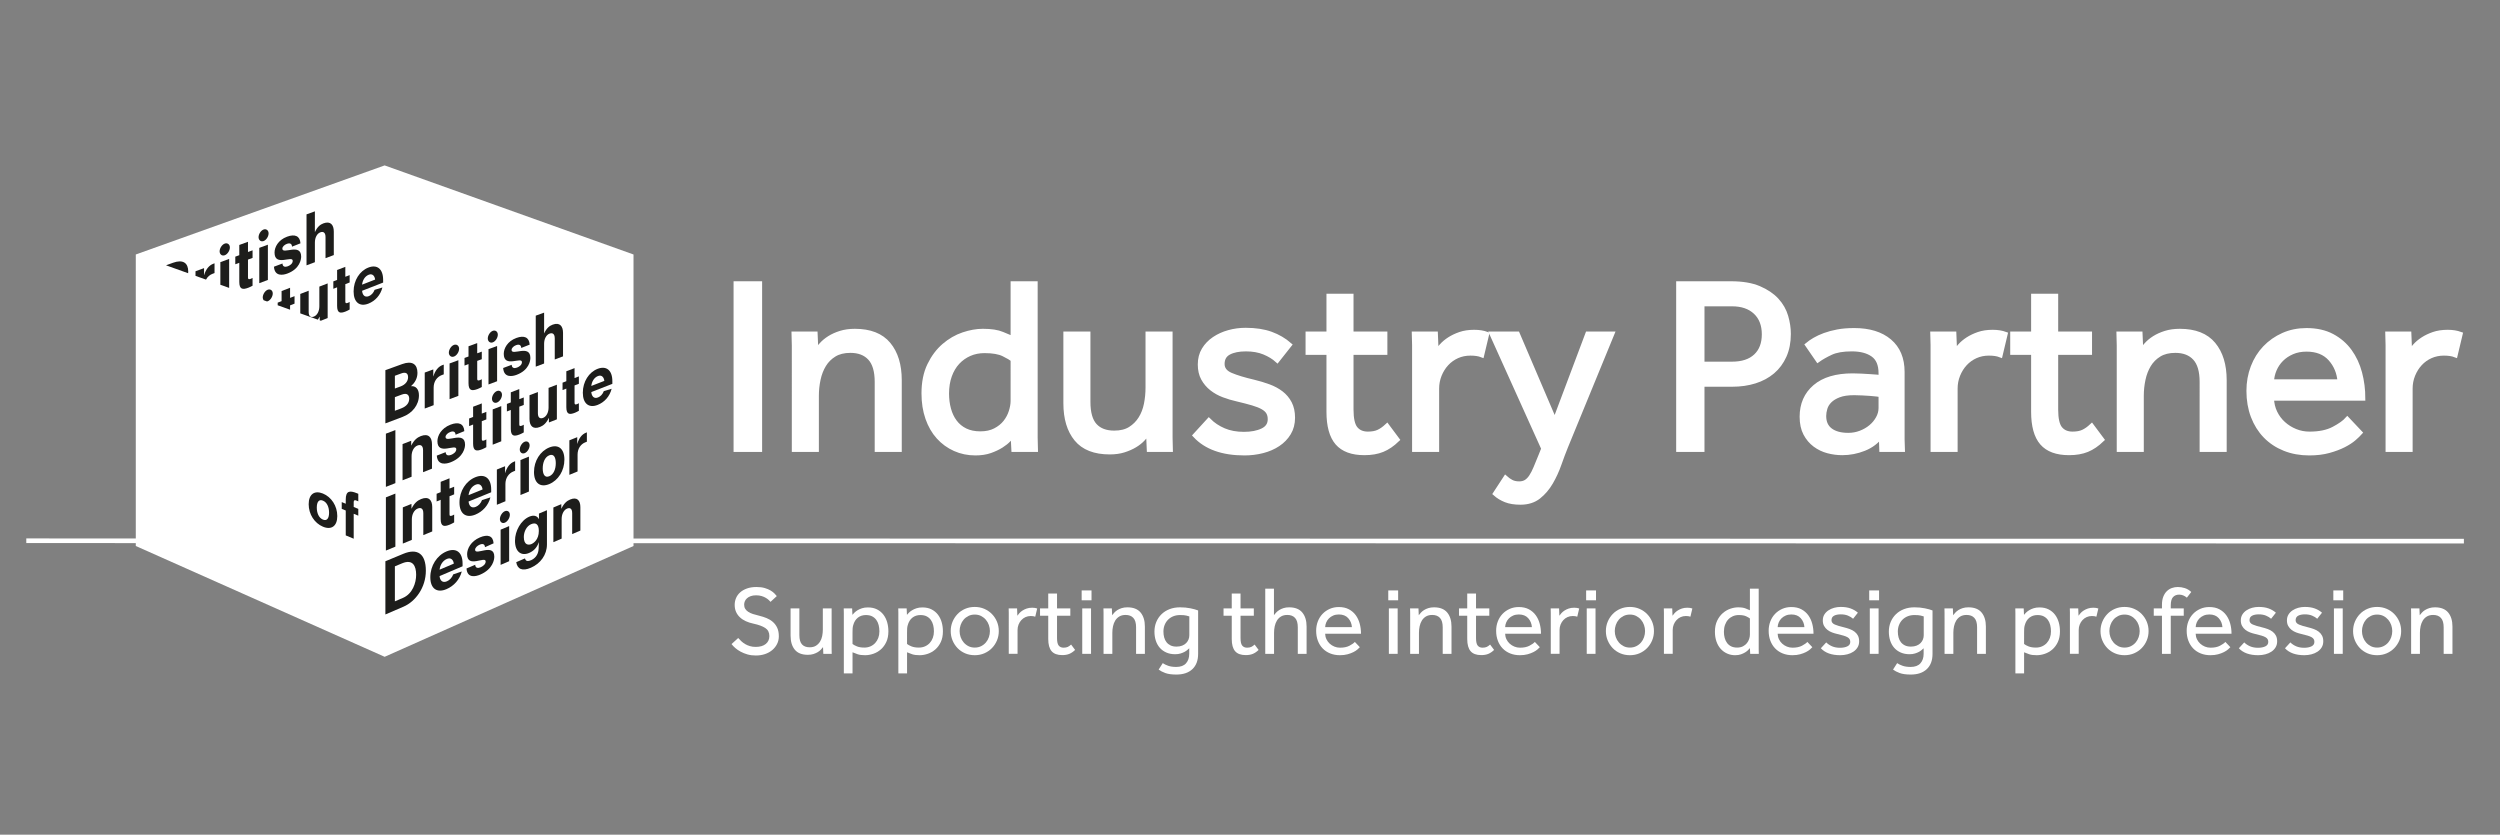 <?xml version="1.0" encoding="UTF-8"?> <svg xmlns="http://www.w3.org/2000/svg" xmlns:xlink="http://www.w3.org/1999/xlink" version="1.1" id="Layer_1" x="0px" y="0px" viewBox="0 0 629 210" style="enable-background:new 0 0 629 210;" xml:space="preserve"><rect x="0" y="0" width="629" height="210" fill="#808080" stroke="none"/> <style type="text/css"> .st0{fill:#FFFFFF;} .st1{fill:#FFFFFF;stroke:#FFFFFF;stroke-width:1.171;stroke-miterlimit:10;} .st2{fill:none;stroke:#FFFFFF;stroke-width:1.171;stroke-miterlimit:10;} .st3{fill:#1D1D1B;} </style> <g> <g> <path class="st0" d="M185.731,160.523c0.229,0.263,0.488,0.528,0.775,0.799 c0.286,0.271,0.61,0.512,0.971,0.725c0.361,0.214,0.763,0.385,1.205,0.517 s0.925,0.197,1.45,0.197c1.082,0,1.926-0.246,2.532-0.737 c0.606-0.492,0.909-1.156,0.909-1.992c0-0.901-0.344-1.577-1.032-2.028 c-0.688-0.45-1.68-0.815-2.975-1.094c-0.705-0.148-1.344-0.353-1.918-0.615 c-0.574-0.262-1.069-0.59-1.487-0.983c-0.418-0.393-0.741-0.848-0.971-1.364 c-0.23-0.516-0.344-1.102-0.344-1.758c0-0.606,0.114-1.18,0.344-1.721 c0.229-0.541,0.573-1.016,1.032-1.426c0.458-0.409,1.032-0.737,1.721-0.983 c0.688-0.246,1.483-0.369,2.384-0.369c0.803,0,1.495,0.086,2.078,0.258 c0.581,0.172,1.077,0.381,1.487,0.627c0.41,0.246,0.738,0.5,0.984,0.762 c0.246,0.262,0.434,0.476,0.565,0.639l-1.574,1.451 c-0.098-0.115-0.246-0.266-0.442-0.455c-0.197-0.188-0.446-0.373-0.749-0.553 c-0.304-0.18-0.656-0.332-1.058-0.454c-0.402-0.123-0.864-0.185-1.389-0.185 c-0.525,0-0.975,0.07-1.352,0.209c-0.377,0.139-0.688,0.32-0.934,0.541 c-0.246,0.221-0.426,0.471-0.541,0.75c-0.115,0.279-0.172,0.557-0.172,0.836 c0,0.41,0.086,0.758,0.258,1.045c0.172,0.287,0.422,0.541,0.75,0.762 c0.328,0.221,0.733,0.41,1.217,0.565c0.483,0.156,1.036,0.308,1.659,0.455 c0.606,0.147,1.2,0.34,1.782,0.578c0.581,0.238,1.102,0.557,1.561,0.959 c0.458,0.402,0.823,0.893,1.094,1.475c0.27,0.582,0.405,1.291,0.405,2.126 c0,0.705-0.147,1.352-0.442,1.942c-0.295,0.59-0.701,1.102-1.217,1.537 c-0.516,0.434-1.127,0.771-1.832,1.008c-0.705,0.237-1.467,0.356-2.287,0.356 c-0.771,0-1.471-0.09-2.102-0.27c-0.631-0.181-1.204-0.409-1.721-0.688 c-0.517-0.279-0.968-0.586-1.352-0.923c-0.385-0.335-0.701-0.668-0.947-0.996 L185.731,160.523z"></path> <path class="st0" d="M198.908,153.074h2.213v6.712c0,1.082,0.221,1.865,0.664,2.348 c0.443,0.484,1.082,0.725,1.918,0.725c0.639,0,1.168-0.131,1.586-0.393 c0.418-0.262,0.758-0.603,1.02-1.02c0.262-0.418,0.446-0.894,0.553-1.427 c0.106-0.532,0.159-1.077,0.159-1.634v-5.31h2.213v8.949 c0,0.508,0,0.947,0,1.315c0,0.369,0.008,0.759,0.025,1.168h-2.114l-0.074-1.697 c-0.147,0.197-0.328,0.409-0.541,0.639c-0.213,0.23-0.476,0.439-0.787,0.627 c-0.312,0.189-0.672,0.349-1.082,0.48c-0.41,0.13-0.877,0.197-1.401,0.197 c-1.491,0-2.59-0.431-3.294-1.291c-0.705-0.861-1.058-2.036-1.058-3.528V153.074 z"></path> <path class="st0" d="M212.306,155.557c0-0.508,0-0.947,0-1.315s-0.008-0.758-0.025-1.168 h2.114l0.074,1.623c0.114-0.147,0.278-0.328,0.492-0.541 c0.213-0.213,0.48-0.418,0.799-0.615c0.32-0.197,0.692-0.364,1.119-0.504 c0.426-0.139,0.917-0.209,1.475-0.209c0.885,0,1.651,0.164,2.299,0.492 c0.647,0.328,1.184,0.771,1.61,1.328c0.426,0.557,0.741,1.196,0.947,1.917 c0.205,0.721,0.307,1.484,0.307,2.287c0,1.032-0.176,1.926-0.529,2.68 c-0.352,0.753-0.811,1.376-1.376,1.868c-0.565,0.492-1.196,0.856-1.893,1.094 c-0.697,0.238-1.38,0.357-2.053,0.357c-0.771,0-1.389-0.078-1.856-0.233 c-0.467-0.157-0.905-0.324-1.315-0.504v5.31h-2.188V155.557z M214.494,162.023 c0.262,0.213,0.639,0.417,1.131,0.614c0.492,0.197,1.106,0.295,1.844,0.295 c0.557,0,1.07-0.102,1.537-0.306s0.869-0.492,1.205-0.861 c0.336-0.369,0.593-0.799,0.774-1.291c0.18-0.492,0.27-1.032,0.27-1.622 c0-0.557-0.061-1.082-0.184-1.573c-0.123-0.492-0.32-0.926-0.59-1.303 c-0.27-0.377-0.619-0.676-1.045-0.897c-0.426-0.221-0.951-0.332-1.574-0.332 c-0.787,0-1.459,0.217-2.016,0.652c-0.557,0.434-0.951,1.069-1.18,1.905 c-0.082,0.262-0.131,0.545-0.147,0.848c-0.017,0.304-0.025,0.618-0.025,0.947 V162.023z"></path> <path class="st0" d="M226.024,155.557c0-0.508,0-0.947,0-1.315s-0.008-0.758-0.025-1.168 h2.114l0.074,1.623c0.114-0.147,0.278-0.328,0.492-0.541 c0.213-0.213,0.48-0.418,0.799-0.615c0.32-0.197,0.692-0.364,1.119-0.504 c0.426-0.139,0.917-0.209,1.475-0.209c0.885,0,1.651,0.164,2.299,0.492 c0.647,0.328,1.184,0.771,1.61,1.328c0.426,0.557,0.741,1.196,0.947,1.917 c0.205,0.721,0.307,1.484,0.307,2.287c0,1.032-0.176,1.926-0.529,2.68 c-0.352,0.753-0.811,1.376-1.376,1.868c-0.565,0.492-1.196,0.856-1.893,1.094 c-0.697,0.238-1.38,0.357-2.053,0.357c-0.771,0-1.389-0.078-1.856-0.233 c-0.467-0.157-0.905-0.324-1.315-0.504v5.31h-2.188V155.557z M228.212,162.023 c0.262,0.213,0.639,0.417,1.131,0.614c0.492,0.197,1.106,0.295,1.844,0.295 c0.557,0,1.07-0.102,1.537-0.306s0.869-0.492,1.205-0.861 c0.336-0.369,0.593-0.799,0.774-1.291c0.18-0.492,0.27-1.032,0.27-1.622 c0-0.557-0.061-1.082-0.184-1.573c-0.123-0.492-0.32-0.926-0.59-1.303 c-0.27-0.377-0.619-0.676-1.045-0.897c-0.426-0.221-0.951-0.332-1.574-0.332 c-0.787,0-1.459,0.217-2.016,0.652c-0.557,0.434-0.951,1.069-1.18,1.905 c-0.082,0.262-0.131,0.545-0.147,0.848c-0.017,0.304-0.025,0.618-0.025,0.947 V162.023z"></path> <path class="st0" d="M245.249,164.85c-0.885,0-1.696-0.16-2.434-0.48 c-0.737-0.319-1.372-0.757-1.905-1.315c-0.533-0.557-0.951-1.2-1.254-1.93 c-0.304-0.729-0.455-1.513-0.455-2.348c0-0.835,0.151-1.618,0.455-2.347 c0.303-0.729,0.721-1.372,1.254-1.93s1.168-0.996,1.905-1.315 c0.738-0.32,1.549-0.48,2.434-0.48c0.869,0,1.672,0.16,2.409,0.48 c0.737,0.32,1.377,0.758,1.918,1.315c0.541,0.557,0.963,1.2,1.266,1.93 c0.303,0.729,0.454,1.512,0.454,2.347c0,0.836-0.151,1.619-0.454,2.348 c-0.304,0.729-0.725,1.373-1.266,1.93c-0.541,0.558-1.18,0.996-1.918,1.315 C246.921,164.69,246.118,164.85,245.249,164.85z M245.249,162.932 c0.59,0,1.123-0.118,1.598-0.356c0.475-0.238,0.876-0.549,1.204-0.934 c0.328-0.385,0.578-0.828,0.75-1.328c0.172-0.5,0.258-1.012,0.258-1.537 c0-0.507-0.086-1.011-0.258-1.511c-0.172-0.5-0.426-0.947-0.762-1.34 c-0.336-0.393-0.738-0.709-1.205-0.947c-0.467-0.237-0.996-0.356-1.586-0.356 s-1.123,0.119-1.598,0.356c-0.476,0.238-0.877,0.549-1.205,0.935 c-0.328,0.385-0.577,0.828-0.749,1.327c-0.172,0.5-0.258,1.012-0.258,1.536 c0,0.525,0.086,1.032,0.258,1.525c0.172,0.492,0.426,0.934,0.762,1.327 c0.336,0.393,0.737,0.709,1.204,0.947 C244.13,162.814,244.659,162.932,245.249,162.932z"></path> <path class="st0" d="M253.804,155.409c0-0.475,0-0.889,0-1.242 c0-0.352-0.008-0.717-0.025-1.094h2.114l0.074,1.844 c0.131-0.197,0.303-0.414,0.516-0.652c0.213-0.237,0.471-0.454,0.775-0.652 c0.303-0.197,0.656-0.364,1.057-0.504c0.402-0.139,0.864-0.209,1.389-0.209 c0.246,0,0.471,0.017,0.676,0.049c0.205,0.033,0.397,0.082,0.578,0.147 l-0.492,2.065c-0.295-0.114-0.672-0.172-1.131-0.172 c-0.476,0-0.913,0.09-1.315,0.27c-0.402,0.181-0.749,0.43-1.044,0.75 c-0.296,0.32-0.529,0.692-0.701,1.119s-0.258,0.877-0.258,1.352v6.023h-2.213 V155.409z"></path> <path class="st0" d="M263.737,154.918h-2.065v-1.844h2.065v-3.737h2.213v3.737h3.343 v1.844h-3.343v5.63c0,0.918,0.143,1.548,0.43,1.892 c0.286,0.344,0.692,0.517,1.217,0.517c0.426,0,0.779-0.065,1.057-0.197 c0.279-0.131,0.557-0.328,0.836-0.59l1.008,1.352 c-0.476,0.458-0.963,0.79-1.463,0.996c-0.5,0.205-1.094,0.306-1.782,0.306 c-1.213,0-2.102-0.327-2.667-0.983c-0.566-0.655-0.848-1.679-0.848-3.073V154.918 z"></path> <path class="st0" d="M272.144,148.55h2.483v2.483h-2.483V148.55z M272.293,153.074h2.212 v11.432h-2.212V153.074z"></path> <path class="st0" d="M277.651,155.557c0-0.508,0-0.947,0-1.315s-0.008-0.758-0.025-1.168 h2.114l0.074,1.721c0.147-0.197,0.328-0.414,0.541-0.652 c0.213-0.237,0.476-0.455,0.787-0.652c0.311-0.197,0.676-0.36,1.094-0.492 c0.418-0.131,0.889-0.197,1.414-0.197c1.491,0,2.598,0.434,3.319,1.303 c0.721,0.869,1.082,2.049,1.082,3.54v6.859h-2.213v-6.687 c0-1.066-0.23-1.848-0.688-2.348c-0.459-0.5-1.106-0.75-1.942-0.75 c-0.639,0-1.172,0.131-1.598,0.393c-0.426,0.262-0.767,0.603-1.02,1.02 c-0.254,0.418-0.438,0.893-0.553,1.426c-0.115,0.533-0.172,1.078-0.172,1.635 v5.31h-2.213V155.557z"></path> <path class="st0" d="M292.549,166.842c0.377,0.262,0.84,0.487,1.389,0.676 c0.549,0.189,1.217,0.282,2.004,0.282c1.098,0,1.918-0.303,2.459-0.909 c0.541-0.607,0.811-1.402,0.811-2.385v-1.402 c-0.115,0.098-0.266,0.233-0.454,0.406c-0.189,0.171-0.426,0.336-0.713,0.492 c-0.287,0.155-0.626,0.295-1.02,0.417c-0.393,0.123-0.844,0.185-1.352,0.185 c-0.836,0-1.578-0.144-2.225-0.431c-0.648-0.286-1.192-0.679-1.635-1.18 c-0.442-0.5-0.779-1.098-1.008-1.795c-0.229-0.696-0.344-1.454-0.344-2.274 c0-0.884,0.155-1.699,0.467-2.445c0.312-0.745,0.75-1.393,1.315-1.942 c0.566-0.549,1.242-0.975,2.029-1.278c0.787-0.303,1.663-0.455,2.63-0.455 c0.935,0,1.803,0.082,2.606,0.246c0.803,0.164,1.451,0.344,1.942,0.541v10.916 c0,1.655-0.48,2.937-1.438,3.847c-0.959,0.91-2.307,1.365-4.044,1.365 c-1.164,0-2.09-0.128-2.778-0.382c-0.688-0.254-1.246-0.544-1.671-0.872 L292.549,166.842z M299.236,155.09c-0.147-0.049-0.397-0.119-0.75-0.209 c-0.352-0.09-0.881-0.135-1.586-0.135c-0.623,0-1.188,0.102-1.696,0.307 c-0.508,0.205-0.947,0.492-1.315,0.861c-0.369,0.369-0.656,0.807-0.86,1.315 c-0.205,0.508-0.308,1.066-0.308,1.671c0,0.525,0.062,1.016,0.185,1.475 c0.123,0.46,0.32,0.861,0.59,1.205c0.27,0.344,0.611,0.614,1.02,0.811 c0.409,0.197,0.909,0.295,1.499,0.295c0.541,0,1.016-0.081,1.426-0.246 c0.409-0.163,0.745-0.381,1.008-0.651c0.262-0.271,0.458-0.574,0.59-0.91 c0.131-0.336,0.197-0.685,0.197-1.045V155.09z"></path> <path class="st0" d="M309.906,154.918h-2.065v-1.844h2.065v-3.737h2.213v3.737h3.343 v1.844h-3.343v5.63c0,0.918,0.143,1.548,0.43,1.892 c0.286,0.344,0.692,0.517,1.217,0.517c0.426,0,0.779-0.065,1.057-0.197 c0.279-0.131,0.557-0.328,0.836-0.59l1.008,1.352 c-0.476,0.458-0.963,0.79-1.463,0.996c-0.5,0.205-1.094,0.306-1.782,0.306 c-1.213,0-2.102-0.327-2.667-0.983c-0.566-0.655-0.848-1.679-0.848-3.073V154.918 z"></path> <path class="st0" d="M318.338,148.108h2.188v6.662c0.147-0.197,0.328-0.41,0.541-0.639 c0.213-0.23,0.476-0.443,0.787-0.64c0.311-0.197,0.672-0.36,1.082-0.492 c0.409-0.131,0.876-0.197,1.401-0.197c1.491,0,2.598,0.434,3.319,1.303 c0.721,0.869,1.082,2.049,1.082,3.54v6.859h-2.213v-6.687 c0-1.066-0.23-1.848-0.688-2.348c-0.459-0.5-1.106-0.75-1.942-0.75 c-0.639,0-1.172,0.131-1.598,0.393c-0.426,0.262-0.767,0.603-1.02,1.02 c-0.254,0.418-0.438,0.893-0.553,1.426c-0.115,0.533-0.172,1.078-0.172,1.635 v5.31h-2.213V148.108z"></path> <path class="st0" d="M342.136,162.833c-0.131,0.149-0.328,0.336-0.59,0.566 s-0.602,0.452-1.02,0.664c-0.418,0.213-0.91,0.397-1.476,0.553 c-0.565,0.155-1.208,0.233-1.93,0.233c-0.885,0-1.695-0.147-2.434-0.442 c-0.737-0.295-1.368-0.713-1.893-1.254c-0.525-0.541-0.931-1.188-1.217-1.942 c-0.287-0.753-0.43-1.589-0.43-2.507c0-0.836,0.139-1.618,0.418-2.348 c0.279-0.729,0.672-1.36,1.18-1.893c0.508-0.532,1.111-0.955,1.807-1.266 c0.696-0.311,1.463-0.467,2.299-0.467c0.983,0,1.827,0.189,2.532,0.565 c0.704,0.377,1.282,0.877,1.733,1.5c0.45,0.623,0.782,1.336,0.996,2.139 c0.213,0.803,0.319,1.639,0.319,2.507h-9.023 c0.016,0.508,0.127,0.975,0.333,1.402c0.205,0.426,0.479,0.795,0.823,1.106 c0.344,0.312,0.737,0.558,1.18,0.737c0.442,0.181,0.91,0.271,1.402,0.271 c0.967,0,1.762-0.163,2.385-0.492c0.622-0.328,1.074-0.647,1.351-0.959 L342.136,162.833z M340.145,157.794c-0.065-0.885-0.377-1.639-0.934-2.262 c-0.557-0.622-1.343-0.934-2.36-0.934c-0.525,0-0.996,0.09-1.414,0.27 c-0.417,0.181-0.774,0.418-1.069,0.713c-0.295,0.295-0.525,0.636-0.688,1.02 c-0.165,0.385-0.255,0.783-0.271,1.192H340.145z"></path> <path class="st0" d="M349.29,148.55h2.483v2.483h-2.483V148.55z M349.438,153.074h2.212 v11.432h-2.212V153.074z"></path> <path class="st0" d="M354.797,155.557c0-0.508,0-0.947,0-1.315s-0.008-0.758-0.025-1.168 h2.115l0.073,1.721c0.147-0.197,0.328-0.414,0.541-0.652 c0.214-0.237,0.476-0.455,0.788-0.652c0.311-0.197,0.676-0.36,1.093-0.492 c0.418-0.131,0.889-0.197,1.414-0.197c1.491,0,2.598,0.434,3.319,1.303 s1.082,2.049,1.082,3.54v6.859h-2.212v-6.687c0-1.066-0.23-1.848-0.688-2.348 c-0.46-0.5-1.107-0.75-1.942-0.75c-0.639,0-1.172,0.131-1.598,0.393 c-0.426,0.262-0.766,0.603-1.02,1.02c-0.255,0.418-0.439,0.893-0.553,1.426 c-0.115,0.533-0.173,1.078-0.173,1.635v5.31h-2.212V155.557z"></path> <path class="st0" d="M369.154,154.918h-2.065v-1.844h2.065v-3.737h2.213v3.737h3.343 v1.844h-3.343v5.63c0,0.918,0.143,1.548,0.43,1.892 c0.286,0.344,0.692,0.517,1.216,0.517c0.426,0,0.779-0.065,1.058-0.197 c0.279-0.131,0.557-0.328,0.836-0.59l1.008,1.352 c-0.476,0.458-0.964,0.79-1.463,0.996c-0.5,0.205-1.094,0.306-1.782,0.306 c-1.213,0-2.101-0.327-2.667-0.983c-0.566-0.655-0.848-1.679-0.848-3.073V154.918 z"></path> <path class="st0" d="M387.421,162.833c-0.131,0.149-0.328,0.336-0.59,0.566 c-0.263,0.23-0.602,0.452-1.021,0.664c-0.417,0.213-0.909,0.397-1.475,0.553 c-0.566,0.155-1.208,0.233-1.93,0.233c-0.885,0-1.697-0.147-2.434-0.442 c-0.737-0.295-1.368-0.713-1.893-1.254c-0.525-0.541-0.931-1.188-1.216-1.942 c-0.287-0.753-0.431-1.589-0.431-2.507c0-0.836,0.139-1.618,0.418-2.348 c0.279-0.729,0.672-1.36,1.18-1.893c0.508-0.532,1.11-0.955,1.807-1.266 c0.696-0.311,1.462-0.467,2.298-0.467c0.983,0,1.828,0.189,2.532,0.565 c0.704,0.377,1.283,0.877,1.733,1.5c0.45,0.623,0.783,1.336,0.996,2.139 c0.213,0.803,0.32,1.639,0.32,2.507h-9.023 c0.016,0.508,0.127,0.975,0.332,1.402c0.205,0.426,0.479,0.795,0.823,1.106 c0.345,0.312,0.739,0.558,1.181,0.737c0.442,0.181,0.909,0.271,1.401,0.271 c0.967,0,1.762-0.163,2.385-0.492c0.623-0.328,1.074-0.647,1.352-0.959 L387.421,162.833z M385.429,157.794c-0.066-0.885-0.377-1.639-0.934-2.262 c-0.558-0.622-1.344-0.934-2.361-0.934c-0.525,0-0.996,0.09-1.413,0.27 c-0.418,0.181-0.775,0.418-1.07,0.713c-0.295,0.295-0.525,0.636-0.688,1.02 c-0.164,0.385-0.254,0.783-0.27,1.192H385.429z"></path> <path class="st0" d="M390.174,155.409c0-0.475,0-0.889,0-1.242 c0-0.352-0.008-0.717-0.025-1.094h2.115l0.073,1.844 c0.131-0.197,0.303-0.414,0.517-0.652c0.213-0.237,0.471-0.454,0.774-0.652 c0.303-0.197,0.656-0.364,1.058-0.504c0.401-0.139,0.864-0.209,1.389-0.209 c0.246,0,0.471,0.017,0.676,0.049c0.205,0.033,0.398,0.082,0.578,0.147 l-0.492,2.065c-0.295-0.114-0.672-0.172-1.132-0.172 c-0.476,0-0.913,0.09-1.315,0.27c-0.402,0.181-0.75,0.43-1.045,0.75 c-0.295,0.32-0.528,0.692-0.701,1.119c-0.171,0.426-0.258,0.877-0.258,1.352 v6.023h-2.212V155.409z"></path> <path class="st0" d="M399.073,148.55h2.483v2.483h-2.483V148.55z M399.222,153.074h2.212 v11.432h-2.212V153.074z"></path> <path class="st0" d="M410.087,164.85c-0.885,0-1.697-0.16-2.434-0.48 c-0.737-0.319-1.373-0.757-1.906-1.315c-0.533-0.557-0.95-1.2-1.253-1.93 c-0.304-0.729-0.455-1.513-0.455-2.348c0-0.835,0.151-1.618,0.455-2.347 c0.303-0.729,0.72-1.372,1.253-1.93c0.533-0.557,1.168-0.996,1.906-1.315 c0.737-0.32,1.549-0.48,2.434-0.48c0.869,0,1.671,0.16,2.409,0.48 s1.378,0.758,1.918,1.315s0.963,1.2,1.266,1.93 c0.303,0.729,0.455,1.512,0.455,2.347c0,0.836-0.152,1.619-0.455,2.348 c-0.303,0.729-0.725,1.373-1.266,1.93c-0.541,0.558-1.181,0.996-1.918,1.315 C411.759,164.69,410.956,164.85,410.087,164.85z M410.087,162.932 c0.59,0,1.123-0.118,1.598-0.356c0.474-0.238,0.876-0.549,1.204-0.934 c0.328-0.385,0.578-0.828,0.75-1.328c0.173-0.5,0.258-1.012,0.258-1.537 c0-0.507-0.086-1.011-0.258-1.511c-0.171-0.5-0.426-0.947-0.761-1.34 c-0.336-0.393-0.739-0.709-1.205-0.947c-0.468-0.237-0.996-0.356-1.586-0.356 c-0.59,0-1.123,0.119-1.598,0.356c-0.476,0.238-0.877,0.549-1.205,0.935 c-0.328,0.385-0.577,0.828-0.749,1.327c-0.173,0.5-0.258,1.012-0.258,1.536 c0,0.525,0.086,1.032,0.258,1.525c0.172,0.492,0.425,0.934,0.761,1.327 c0.336,0.393,0.737,0.709,1.205,0.947 C408.968,162.814,409.497,162.932,410.087,162.932z"></path> <path class="st0" d="M418.642,155.409c0-0.475,0-0.889,0-1.242 c0-0.352-0.008-0.717-0.025-1.094h2.115l0.073,1.844 c0.131-0.197,0.303-0.414,0.517-0.652c0.213-0.237,0.471-0.454,0.774-0.652 c0.303-0.197,0.656-0.364,1.058-0.504c0.401-0.139,0.864-0.209,1.389-0.209 c0.246,0,0.471,0.017,0.676,0.049c0.205,0.033,0.398,0.082,0.578,0.147 l-0.492,2.065c-0.295-0.114-0.672-0.172-1.132-0.172 c-0.476,0-0.913,0.09-1.315,0.27c-0.402,0.181-0.75,0.43-1.045,0.75 c-0.295,0.32-0.528,0.692-0.701,1.119c-0.172,0.426-0.258,0.877-0.258,1.352 v6.023h-2.212V155.409z"></path> <path class="st0" d="M440.276,163.055c-0.082,0.098-0.217,0.25-0.405,0.455 c-0.189,0.205-0.439,0.406-0.75,0.602c-0.312,0.197-0.677,0.368-1.094,0.516 c-0.418,0.147-0.907,0.222-1.463,0.222c-0.721,0-1.392-0.139-2.016-0.418 c-0.623-0.278-1.164-0.671-1.622-1.18c-0.46-0.508-0.816-1.126-1.07-1.857 c-0.254-0.728-0.381-1.545-0.381-2.445c0-1.082,0.189-2.012,0.565-2.79 c0.377-0.779,0.856-1.418,1.438-1.918c0.582-0.5,1.213-0.864,1.893-1.094 c0.68-0.229,1.324-0.344,1.93-0.344c0.82,0,1.459,0.098,1.918,0.295 c0.458,0.197,0.811,0.344,1.056,0.442v-5.433h2.213v13.915c0,0.508,0,0.947,0,1.315 c0,0.369,0.008,0.759,0.024,1.168h-2.163L440.276,163.055z M440.276,155.606 c-0.163-0.131-0.466-0.307-0.909-0.529c-0.442-0.221-1.074-0.332-1.893-0.332 c-0.541,0-1.037,0.098-1.487,0.295c-0.452,0.197-0.845,0.476-1.18,0.836 c-0.336,0.361-0.599,0.803-0.787,1.328c-0.189,0.525-0.284,1.115-0.284,1.769 c0,0.541,0.065,1.054,0.197,1.537c0.131,0.484,0.333,0.907,0.603,1.267 c0.271,0.36,0.615,0.644,1.032,0.848c0.418,0.205,0.913,0.306,1.487,0.306 s1.066-0.106,1.476-0.319c0.409-0.213,0.741-0.479,0.995-0.799 c0.255-0.319,0.444-0.672,0.566-1.058c0.123-0.384,0.184-0.741,0.184-1.069 V155.606z"></path> <path class="st0" d="M455.986,162.833c-0.131,0.149-0.328,0.336-0.59,0.566 s-0.602,0.452-1.02,0.664c-0.418,0.213-0.91,0.397-1.476,0.553 c-0.565,0.155-1.208,0.233-1.93,0.233c-0.885,0-1.695-0.147-2.434-0.442 c-0.737-0.295-1.368-0.713-1.892-1.254c-0.525-0.541-0.931-1.188-1.218-1.942 c-0.287-0.753-0.43-1.589-0.43-2.507c0-0.836,0.139-1.618,0.417-2.348 c0.279-0.729,0.672-1.36,1.181-1.893c0.508-0.532,1.11-0.955,1.806-1.266 c0.696-0.311,1.463-0.467,2.299-0.467c0.983,0,1.827,0.189,2.532,0.565 c0.704,0.377,1.282,0.877,1.733,1.5c0.45,0.623,0.782,1.336,0.996,2.139 c0.213,0.803,0.319,1.639,0.319,2.507h-9.023 c0.016,0.508,0.127,0.975,0.333,1.402c0.205,0.426,0.479,0.795,0.823,1.106 c0.344,0.312,0.737,0.558,1.18,0.737c0.442,0.181,0.91,0.271,1.402,0.271 c0.967,0,1.762-0.163,2.385-0.492c0.622-0.328,1.074-0.647,1.351-0.959 L455.986,162.833z M453.994,157.794c-0.065-0.885-0.377-1.639-0.934-2.262 c-0.557-0.622-1.343-0.934-2.36-0.934c-0.525,0-0.996,0.09-1.414,0.27 c-0.417,0.181-0.774,0.418-1.069,0.713c-0.295,0.295-0.525,0.636-0.688,1.02 c-0.165,0.385-0.255,0.783-0.271,1.192H453.994z"></path> <path class="st0" d="M459.477,161.629c0.409,0.409,0.901,0.737,1.475,0.983 s1.237,0.369,1.992,0.369c0.737,0,1.351-0.119,1.843-0.357 c0.493-0.238,0.739-0.611,0.739-1.119c0-0.262-0.054-0.487-0.16-0.676 c-0.107-0.189-0.287-0.357-0.541-0.504c-0.255-0.147-0.59-0.282-1.008-0.406 c-0.417-0.122-0.939-0.258-1.561-0.406c-0.444-0.098-0.881-0.229-1.316-0.393 c-0.434-0.163-0.823-0.381-1.167-0.651c-0.344-0.271-0.623-0.599-0.836-0.984 c-0.214-0.385-0.32-0.848-0.32-1.389c0-0.557,0.127-1.045,0.381-1.463 s0.595-0.77,1.021-1.057c0.425-0.286,0.905-0.504,1.438-0.652 c0.532-0.147,1.085-0.221,1.659-0.221c0.967,0,1.798,0.127,2.496,0.381 c0.696,0.254,1.307,0.611,1.831,1.07l-1.205,1.524 c-0.344-0.311-0.774-0.573-1.291-0.787c-0.516-0.213-1.118-0.32-1.806-0.32 c-0.705,0-1.27,0.115-1.697,0.344c-0.426,0.23-0.639,0.607-0.639,1.131 c0,0.492,0.282,0.857,0.848,1.094c0.565,0.238,1.307,0.464,2.225,0.676 c0.541,0.131,1.045,0.282,1.511,0.454c0.468,0.173,0.877,0.394,1.23,0.664 c0.352,0.271,0.63,0.602,0.836,0.996c0.205,0.393,0.306,0.869,0.306,1.426 c0,0.574-0.13,1.078-0.393,1.513c-0.262,0.434-0.614,0.799-1.056,1.094 s-0.951,0.516-1.525,0.663c-0.574,0.147-1.172,0.222-1.794,0.222 c-2.164,0-3.786-0.582-4.868-1.746L459.477,161.629z"></path> <path class="st0" d="M470.294,148.55h2.482v2.483h-2.482V148.55z M470.441,153.074h2.213 v11.432h-2.213V153.074z"></path> <path class="st0" d="M477.324,166.842c0.377,0.262,0.84,0.487,1.389,0.676 c0.55,0.189,1.218,0.282,2.004,0.282c1.098,0,1.917-0.303,2.458-0.909 c0.542-0.607,0.812-1.402,0.812-2.385v-1.402 c-0.114,0.098-0.266,0.233-0.455,0.406c-0.189,0.171-0.426,0.336-0.712,0.492 c-0.287,0.155-0.628,0.295-1.021,0.417c-0.393,0.123-0.844,0.185-1.351,0.185 c-0.837,0-1.578-0.144-2.226-0.431c-0.647-0.286-1.192-0.679-1.635-1.18 c-0.442-0.5-0.779-1.098-1.007-1.795c-0.23-0.696-0.344-1.454-0.344-2.274 c0-0.884,0.155-1.699,0.466-2.445c0.311-0.745,0.75-1.393,1.316-1.942 c0.565-0.549,1.242-0.975,2.028-1.278c0.787-0.303,1.663-0.455,2.631-0.455 c0.934,0,1.803,0.082,2.605,0.246c0.803,0.164,1.451,0.344,1.942,0.541v10.916 c0,1.655-0.479,2.937-1.438,3.847s-2.307,1.365-4.044,1.365 c-1.165,0-2.09-0.128-2.778-0.382c-0.689-0.254-1.246-0.544-1.673-0.872 L477.324,166.842z M484.012,155.09c-0.147-0.049-0.398-0.119-0.75-0.209 c-0.353-0.09-0.881-0.135-1.586-0.135c-0.623,0-1.189,0.102-1.697,0.307 c-0.509,0.205-0.947,0.492-1.316,0.861c-0.368,0.369-0.655,0.807-0.86,1.315 c-0.206,0.508-0.308,1.066-0.308,1.671c0,0.525,0.062,1.016,0.184,1.475 c0.123,0.46,0.32,0.861,0.59,1.205c0.271,0.344,0.611,0.614,1.021,0.811 c0.409,0.197,0.909,0.295,1.5,0.295c0.541,0,1.015-0.081,1.426-0.246 c0.409-0.163,0.745-0.381,1.007-0.651c0.263-0.271,0.46-0.574,0.591-0.91 c0.13-0.336,0.197-0.685,0.197-1.045V155.09z"></path> <path class="st0" d="M489.248,155.557c0-0.508,0-0.947,0-1.315s-0.008-0.758-0.024-1.168 h2.114l0.074,1.721c0.147-0.197,0.327-0.414,0.541-0.652 c0.213-0.237,0.474-0.455,0.787-0.652c0.311-0.197,0.676-0.36,1.094-0.492 c0.417-0.131,0.888-0.197,1.413-0.197c1.492,0,2.598,0.434,3.319,1.303 s1.082,2.049,1.082,3.54v6.859h-2.212v-6.687c0-1.066-0.23-1.848-0.688-2.348 c-0.46-0.5-1.107-0.75-1.942-0.75c-0.639,0-1.172,0.131-1.598,0.393 c-0.426,0.262-0.766,0.603-1.02,1.02s-0.439,0.893-0.553,1.426 c-0.114,0.533-0.171,1.078-0.171,1.635v5.31h-2.213V155.557z"></path> <path class="st0" d="M507.072,155.557c0-0.508,0-0.947,0-1.315s-0.008-0.758-0.024-1.168 h2.114l0.074,1.623c0.114-0.147,0.278-0.328,0.492-0.541 c0.213-0.213,0.479-0.418,0.799-0.615c0.319-0.197,0.692-0.364,1.118-0.504 c0.426-0.139,0.918-0.209,1.475-0.209c0.885,0,1.651,0.164,2.299,0.492 c0.647,0.328,1.183,0.771,1.61,1.328c0.426,0.557,0.742,1.196,0.947,1.917 c0.205,0.721,0.307,1.484,0.307,2.287c0,1.032-0.176,1.926-0.528,2.68 c-0.353,0.753-0.812,1.376-1.377,1.868c-0.566,0.492-1.197,0.856-1.893,1.094 c-0.697,0.238-1.381,0.357-2.053,0.357c-0.771,0-1.389-0.078-1.856-0.233 c-0.468-0.157-0.907-0.324-1.316-0.504v5.31h-2.188V155.557z M509.26,162.023 c0.262,0.213,0.639,0.417,1.131,0.614s1.107,0.295,1.844,0.295 c0.557,0,1.07-0.102,1.537-0.306c0.468-0.205,0.869-0.492,1.205-0.861 c0.335-0.369,0.593-0.799,0.774-1.291c0.181-0.492,0.271-1.032,0.271-1.622 c0-0.557-0.062-1.082-0.185-1.573c-0.122-0.492-0.319-0.926-0.59-1.303 c-0.27-0.377-0.618-0.676-1.045-0.897c-0.426-0.221-0.95-0.332-1.573-0.332 c-0.787,0-1.459,0.217-2.016,0.652c-0.558,0.434-0.951,1.069-1.18,1.905 c-0.082,0.262-0.131,0.545-0.147,0.848c-0.017,0.304-0.025,0.618-0.025,0.947 V162.023z"></path> <path class="st0" d="M520.79,155.409c0-0.475,0-0.889,0-1.242 c0-0.352-0.008-0.717-0.024-1.094h2.114l0.074,1.844 c0.13-0.197,0.303-0.414,0.516-0.652c0.213-0.237,0.471-0.454,0.775-0.652 c0.303-0.197,0.655-0.364,1.056-0.504c0.401-0.139,0.864-0.209,1.389-0.209 c0.246,0,0.471,0.017,0.677,0.049c0.205,0.033,0.397,0.082,0.577,0.147 l-0.492,2.065c-0.295-0.114-0.672-0.172-1.131-0.172 c-0.476,0-0.915,0.09-1.316,0.27c-0.401,0.181-0.75,0.43-1.045,0.75 c-0.295,0.32-0.528,0.692-0.701,1.119c-0.171,0.426-0.257,0.877-0.257,1.352 v6.023h-2.213V155.409z"></path> <path class="st0" d="M534.533,164.85c-0.885,0-1.697-0.16-2.434-0.48 c-0.737-0.319-1.373-0.757-1.905-1.315c-0.533-0.557-0.951-1.2-1.254-1.93 c-0.303-0.729-0.455-1.513-0.455-2.348c0-0.835,0.152-1.618,0.455-2.347 c0.303-0.729,0.721-1.372,1.254-1.93c0.532-0.557,1.167-0.996,1.905-1.315 c0.737-0.32,1.549-0.48,2.434-0.48c0.869,0,1.671,0.16,2.41,0.48 c0.737,0.32,1.376,0.758,1.917,1.315s0.963,1.2,1.266,1.93 c0.303,0.729,0.455,1.512,0.455,2.347c0,0.836-0.152,1.619-0.455,2.348 c-0.303,0.729-0.725,1.373-1.266,1.93c-0.541,0.558-1.18,0.996-1.917,1.315 C536.204,164.69,535.402,164.85,534.533,164.85z M534.533,162.932 c0.59,0,1.123-0.118,1.598-0.356c0.476-0.238,0.877-0.549,1.205-0.934 c0.327-0.385,0.577-0.828,0.749-1.328c0.173-0.5,0.258-1.012,0.258-1.537 c0-0.507-0.086-1.011-0.258-1.511c-0.171-0.5-0.425-0.947-0.761-1.34 c-0.336-0.393-0.737-0.709-1.205-0.947c-0.466-0.237-0.996-0.356-1.586-0.356 c-0.59,0-1.123,0.119-1.598,0.356c-0.476,0.238-0.877,0.549-1.204,0.935 c-0.328,0.385-0.578,0.828-0.75,1.327c-0.173,0.5-0.258,1.012-0.258,1.536 c0,0.525,0.086,1.032,0.258,1.525c0.172,0.492,0.425,0.934,0.761,1.327 c0.336,0.393,0.739,0.709,1.205,0.947 C533.415,162.814,533.943,162.932,534.533,162.932z"></path> <path class="st0" d="M543.949,154.918h-2.065v-1.844h2.065V152.14 c0-0.77,0.111-1.438,0.332-2.004c0.222-0.565,0.517-1.028,0.885-1.389 c0.369-0.36,0.791-0.627,1.267-0.799c0.474-0.172,0.975-0.258,1.5-0.258 c0.606,0,1.2,0.094,1.782,0.282c0.581,0.189,1.118,0.513,1.61,0.971 l-1.107,1.426c-0.606-0.508-1.253-0.762-1.941-0.762 c-0.64,0-1.152,0.205-1.537,0.615c-0.385,0.41-0.578,1.115-0.578,2.114v0.737 h3.27v1.844h-3.27v9.588h-2.212V154.918z"></path> <path class="st0" d="M561.157,162.833c-0.132,0.149-0.328,0.336-0.59,0.566 c-0.263,0.23-0.602,0.452-1.021,0.664c-0.417,0.213-0.909,0.397-1.475,0.553 c-0.565,0.155-1.208,0.233-1.93,0.233c-0.885,0-1.697-0.147-2.434-0.442 c-0.737-0.295-1.369-0.713-1.893-1.254c-0.525-0.541-0.93-1.188-1.216-1.942 c-0.287-0.753-0.43-1.589-0.43-2.507c0-0.836,0.138-1.618,0.417-2.348 c0.279-0.729,0.672-1.36,1.18-1.893c0.509-0.532,1.11-0.955,1.807-1.266 c0.696-0.311,1.462-0.467,2.299-0.467c0.983,0,1.827,0.189,2.531,0.565 c0.705,0.377,1.283,0.877,1.734,1.5c0.45,0.623,0.782,1.336,0.995,2.139 c0.214,0.803,0.32,1.639,0.32,2.507h-9.023 c0.016,0.508,0.127,0.975,0.332,1.402c0.205,0.426,0.48,0.795,0.824,1.106 c0.344,0.312,0.737,0.558,1.18,0.737c0.442,0.181,0.91,0.271,1.402,0.271 c0.966,0,1.762-0.163,2.385-0.492c0.622-0.328,1.072-0.647,1.351-0.959 L561.157,162.833z M559.166,157.794c-0.065-0.885-0.377-1.639-0.934-2.262 c-0.558-0.622-1.344-0.934-2.36-0.934c-0.525,0-0.996,0.09-1.414,0.27 c-0.417,0.181-0.774,0.418-1.069,0.713c-0.295,0.295-0.525,0.636-0.688,1.02 c-0.165,0.385-0.255,0.783-0.271,1.192H559.166z"></path> <path class="st0" d="M564.648,161.629c0.41,0.409,0.902,0.737,1.476,0.983 c0.573,0.246,1.237,0.369,1.99,0.369c0.739,0,1.352-0.119,1.844-0.357 c0.492-0.238,0.737-0.611,0.737-1.119c0-0.262-0.053-0.487-0.159-0.676 c-0.107-0.189-0.287-0.357-0.542-0.504c-0.254-0.147-0.59-0.282-1.007-0.406 c-0.418-0.122-0.939-0.258-1.562-0.406c-0.442-0.098-0.88-0.229-1.315-0.393 c-0.434-0.163-0.824-0.381-1.168-0.651c-0.344-0.271-0.623-0.599-0.836-0.984 c-0.213-0.385-0.319-0.848-0.319-1.389c0-0.557,0.127-1.045,0.381-1.463 c0.254-0.418,0.593-0.77,1.02-1.057c0.426-0.286,0.905-0.504,1.438-0.652 s1.086-0.221,1.66-0.221c0.967,0,1.798,0.127,2.496,0.381 c0.696,0.254,1.307,0.611,1.831,1.07l-1.205,1.524 c-0.344-0.311-0.774-0.573-1.291-0.787c-0.517-0.213-1.118-0.32-1.807-0.32 c-0.704,0-1.27,0.115-1.695,0.344c-0.426,0.23-0.639,0.607-0.639,1.131 c0,0.492,0.282,0.857,0.847,1.094c0.566,0.238,1.308,0.464,2.226,0.676 c0.541,0.131,1.045,0.282,1.511,0.454c0.468,0.173,0.877,0.394,1.229,0.664 c0.352,0.271,0.631,0.602,0.836,0.996c0.206,0.393,0.307,0.869,0.307,1.426 c0,0.574-0.131,1.078-0.393,1.513c-0.262,0.434-0.614,0.799-1.058,1.094 c-0.442,0.295-0.95,0.516-1.524,0.663c-0.574,0.147-1.172,0.222-1.795,0.222 c-2.163,0-3.785-0.582-4.867-1.746L564.648,161.629z"></path> <path class="st0" d="M576.252,161.629c0.41,0.409,0.902,0.737,1.476,0.983 c0.573,0.246,1.237,0.369,1.99,0.369c0.739,0,1.352-0.119,1.844-0.357 c0.492-0.238,0.737-0.611,0.737-1.119c0-0.262-0.053-0.487-0.159-0.676 c-0.107-0.189-0.287-0.357-0.542-0.504c-0.254-0.147-0.59-0.282-1.007-0.406 c-0.418-0.122-0.939-0.258-1.562-0.406c-0.442-0.098-0.88-0.229-1.315-0.393 c-0.434-0.163-0.824-0.381-1.168-0.651c-0.344-0.271-0.623-0.599-0.836-0.984 c-0.213-0.385-0.319-0.848-0.319-1.389c0-0.557,0.127-1.045,0.381-1.463 c0.254-0.418,0.593-0.77,1.02-1.057c0.426-0.286,0.905-0.504,1.438-0.652 s1.086-0.221,1.66-0.221c0.967,0,1.798,0.127,2.496,0.381 c0.696,0.254,1.307,0.611,1.831,1.07l-1.205,1.524 c-0.344-0.311-0.774-0.573-1.291-0.787c-0.517-0.213-1.118-0.32-1.807-0.32 c-0.704,0-1.27,0.115-1.695,0.344c-0.426,0.23-0.639,0.607-0.639,1.131 c0,0.492,0.282,0.857,0.847,1.094c0.566,0.238,1.308,0.464,2.226,0.676 c0.541,0.131,1.045,0.282,1.511,0.454c0.468,0.173,0.877,0.394,1.229,0.664 c0.352,0.271,0.631,0.602,0.836,0.996c0.206,0.393,0.307,0.869,0.307,1.426 c0,0.574-0.131,1.078-0.393,1.513c-0.262,0.434-0.614,0.799-1.057,1.094 c-0.442,0.295-0.95,0.516-1.524,0.663c-0.574,0.147-1.172,0.222-1.795,0.222 c-2.163,0-3.785-0.582-4.867-1.746L576.252,161.629z"></path> <path class="st0" d="M587.069,148.55h2.483v2.483h-2.483V148.55z M587.217,153.074h2.213 v11.432h-2.213V153.074z"></path> <path class="st0" d="M598.083,164.85c-0.885,0-1.697-0.16-2.434-0.48 c-0.737-0.319-1.373-0.757-1.905-1.315c-0.533-0.557-0.951-1.2-1.254-1.93 c-0.303-0.729-0.455-1.513-0.455-2.348c0-0.835,0.152-1.618,0.455-2.347 c0.303-0.729,0.721-1.372,1.254-1.93c0.532-0.557,1.167-0.996,1.905-1.315 c0.737-0.32,1.549-0.48,2.434-0.48c0.869,0,1.671,0.16,2.41,0.48 c0.737,0.32,1.377,0.758,1.917,1.315s0.963,1.2,1.266,1.93 c0.303,0.729,0.455,1.512,0.455,2.347c0,0.836-0.152,1.619-0.455,2.348 c-0.303,0.729-0.725,1.373-1.266,1.93c-0.541,0.558-1.18,0.996-1.917,1.315 C599.755,164.69,598.952,164.85,598.083,164.85z M598.083,162.932 c0.59,0,1.123-0.118,1.598-0.356c0.476-0.238,0.877-0.549,1.205-0.934 c0.327-0.385,0.577-0.828,0.749-1.328c0.173-0.5,0.258-1.012,0.258-1.537 c0-0.507-0.086-1.011-0.258-1.511c-0.172-0.5-0.425-0.947-0.761-1.34 c-0.336-0.393-0.737-0.709-1.205-0.947c-0.466-0.237-0.996-0.356-1.586-0.356 s-1.123,0.119-1.598,0.356c-0.476,0.238-0.877,0.549-1.204,0.935 c-0.328,0.385-0.578,0.828-0.75,1.327c-0.173,0.5-0.258,1.012-0.258,1.536 c0,0.525,0.086,1.032,0.258,1.525c0.172,0.492,0.425,0.934,0.761,1.327 c0.336,0.393,0.739,0.709,1.205,0.947 C596.965,162.814,597.494,162.932,598.083,162.932z"></path> <path class="st0" d="M606.638,155.557c0-0.508,0-0.947,0-1.315s-0.008-0.758-0.024-1.168 h2.114l0.074,1.721c0.147-0.197,0.327-0.414,0.541-0.652 c0.213-0.237,0.474-0.455,0.787-0.652c0.311-0.197,0.676-0.36,1.094-0.492 c0.417-0.131,0.888-0.197,1.413-0.197c1.492,0,2.597,0.434,3.319,1.303 c0.721,0.869,1.081,2.049,1.081,3.54v6.859h-2.212v-6.687 c0-1.066-0.23-1.848-0.688-2.348c-0.46-0.5-1.107-0.75-1.942-0.75 c-0.639,0-1.172,0.131-1.598,0.393c-0.426,0.262-0.766,0.603-1.02,1.02 s-0.439,0.893-0.553,1.426c-0.114,0.533-0.171,1.078-0.171,1.635v5.31h-2.213 V155.557z"></path> </g> <g> <path class="st1" d="M185.151,71.351h6.012v41.771h-6.012V71.351z"></path> <path class="st1" d="M199.806,90.326c0-1.294,0-2.411,0-3.35 c0-0.939-0.022-1.93-0.063-2.975h5.386l0.188,4.384 c0.376-0.501,0.835-1.054,1.378-1.659c0.542-0.605,1.21-1.159,2.004-1.659 c0.792-0.501,1.722-0.918,2.787-1.253c1.064-0.333,2.264-0.501,3.601-0.501 c3.799,0,6.617,1.107,8.454,3.319c1.837,2.213,2.756,5.219,2.756,9.018v17.473 h-5.636V96.088c0-2.714-0.585-4.707-1.754-5.981 c-1.169-1.273-2.818-1.91-4.947-1.91c-1.628,0-2.985,0.335-4.071,1.002 c-1.086,0.669-1.952,1.534-2.599,2.599c-0.648,1.064-1.118,2.276-1.409,3.632 c-0.293,1.358-0.438,2.746-0.438,4.165v13.527h-5.636V90.326z"></path> <path class="st1" d="M254.853,109.427c-0.209,0.25-0.554,0.637-1.034,1.159 c-0.48,0.522-1.118,1.034-1.91,1.534c-0.793,0.501-1.722,0.939-2.787,1.315 c-1.065,0.376-2.308,0.564-3.726,0.564c-1.838,0-3.549-0.356-5.136-1.065 c-1.587-0.709-2.965-1.711-4.133-3.006c-1.17-1.294-2.078-2.87-2.724-4.729 c-0.648-1.857-0.971-3.935-0.971-6.231c0-2.755,0.48-5.125,1.441-7.108 c0.96-1.983,2.181-3.611,3.664-4.885c1.481-1.273,3.089-2.202,4.822-2.787 c1.732-0.584,3.371-0.877,4.917-0.877c2.087,0,3.715,0.25,4.885,0.752 c1.168,0.501,2.066,0.877,2.693,1.127V71.351h5.636v35.446 c0,1.295,0,2.411,0,3.35c0,0.939,0.021,1.932,0.063,2.975h-5.511L254.853,109.427z M254.853,90.451c-0.418-0.333-1.19-0.783-2.317-1.346 s-2.735-0.845-4.822-0.845c-1.378,0-2.642,0.25-3.789,0.752 c-1.148,0.501-2.15,1.211-3.006,2.129c-0.856,0.919-1.525,2.046-2.004,3.382 c-0.481,1.336-0.72,2.839-0.72,4.509c0,1.378,0.166,2.683,0.501,3.914 c0.334,1.232,0.845,2.308,1.535,3.225c0.689,0.919,1.565,1.639,2.63,2.161 c1.064,0.522,2.327,0.783,3.789,0.783c1.461,0,2.714-0.271,3.757-0.814 c1.043-0.542,1.889-1.221,2.537-2.035c0.647-0.815,1.127-1.711,1.44-2.693 c0.313-0.981,0.47-1.889,0.47-2.724V90.451z"></path> <path class="st1" d="M268.13,84.001h5.636v17.097c0,2.756,0.564,4.75,1.691,5.981 c1.127,1.232,2.755,1.848,4.885,1.848c1.629,0,2.975-0.334,4.04-1.002 c1.064-0.668,1.93-1.534,2.599-2.599c0.668-1.064,1.138-2.275,1.409-3.632 c0.272-1.356,0.408-2.745,0.408-4.165V84.001h5.636v22.796 c0,1.295,0,2.411,0,3.35c0,0.939,0.021,1.932,0.062,2.975h-5.386l-0.187-4.321 c-0.376,0.501-0.836,1.044-1.378,1.628c-0.543,0.585-1.211,1.118-2.004,1.597 c-0.794,0.48-1.713,0.887-2.756,1.221c-1.044,0.334-2.234,0.501-3.57,0.501 c-3.8,0-6.597-1.096-8.392-3.288c-1.796-2.192-2.693-5.188-2.693-8.987V84.001z"></path> <path class="st1" d="M304.139,105.795c1.043,1.044,2.296,1.879,3.758,2.505 c1.461,0.627,3.151,0.939,5.073,0.939c1.878,0,3.444-0.302,4.697-0.908 c1.253-0.605,1.879-1.555,1.879-2.85c0-0.667-0.136-1.242-0.407-1.722 c-0.272-0.48-0.731-0.908-1.378-1.284c-0.648-0.376-1.503-0.72-2.568-1.033 c-1.065-0.313-2.391-0.658-3.977-1.034c-1.127-0.25-2.245-0.584-3.35-1.002 c-1.107-0.417-2.098-0.971-2.975-1.659c-0.877-0.689-1.587-1.523-2.129-2.505 c-0.543-0.981-0.814-2.161-0.814-3.538c0-1.419,0.323-2.662,0.971-3.726 c0.647-1.064,1.513-1.962,2.599-2.693c1.086-0.73,2.307-1.284,3.664-1.659 c1.356-0.376,2.765-0.564,4.227-0.564c2.463,0,4.581,0.324,6.357,0.971 c1.774,0.648,3.329,1.556,4.666,2.724l-3.069,3.883 c-0.876-0.792-1.973-1.461-3.287-2.004c-1.315-0.542-2.85-0.814-4.603-0.814 c-1.796,0-3.236,0.293-4.321,0.877c-1.086,0.585-1.629,1.545-1.629,2.881 c0,1.252,0.72,2.182,2.161,2.787c1.441,0.605,3.329,1.18,5.668,1.722 c1.378,0.334,2.661,0.72,3.852,1.158c1.19,0.438,2.233,1.002,3.131,1.691 c0.897,0.689,1.606,1.535,2.129,2.536c0.521,1.002,0.783,2.214,0.783,3.633 c0,1.462-0.335,2.746-1.003,3.851c-0.668,1.107-1.565,2.036-2.692,2.787 c-1.127,0.751-2.422,1.315-3.883,1.691c-1.462,0.376-2.985,0.564-4.571,0.564 c-5.511,0-9.645-1.482-12.4-4.447L304.139,105.795z"></path> <path class="st1" d="M334.324,88.698h-5.26v-4.697h5.26v-9.519h5.636v9.519h8.517v4.697 h-8.517v14.341c0,2.339,0.366,3.945,1.096,4.822 c0.731,0.877,1.763,1.315,3.101,1.315c1.085,0,1.982-0.166,2.692-0.501 c0.71-0.333,1.419-0.835,2.13-1.503l2.567,3.445 c-1.211,1.169-2.452,2.014-3.726,2.536c-1.274,0.521-2.787,0.783-4.54,0.783 c-3.09,0-5.355-0.835-6.796-2.505c-1.441-1.669-2.161-4.279-2.161-7.829V88.698z"></path> <path class="st1" d="M355.867,89.951c0-1.21,0-2.264,0-3.163 c0-0.897-0.022-1.826-0.063-2.787h5.386l0.189,4.697 c0.334-0.501,0.772-1.054,1.315-1.659c0.542-0.605,1.199-1.159,1.973-1.66 c0.772-0.501,1.669-0.928,2.692-1.284c1.023-0.354,2.202-0.532,3.538-0.532 c0.627,0,1.199,0.042,1.722,0.125c0.522,0.085,1.012,0.21,1.473,0.376 l-1.253,5.26c-0.751-0.292-1.713-0.438-2.881-0.438 c-1.211,0-2.328,0.23-3.35,0.689c-1.024,0.46-1.91,1.096-2.662,1.91 c-0.752,0.814-1.347,1.765-1.786,2.85c-0.438,1.086-0.657,2.234-0.657,3.445 v15.343h-5.636V89.951z"></path> <path class="st1" d="M378.788,120.261c0.416,0.376,0.897,0.71,1.44,1.002 c0.542,0.292,1.21,0.438,2.004,0.438c0.667,0,1.242-0.147,1.722-0.438 c0.479-0.292,0.918-0.741,1.315-1.346c0.397-0.606,0.773-1.336,1.127-2.192 c0.354-0.856,0.761-1.848,1.222-2.975l0.751-1.878l-13.026-28.871h6.45 l9.394,21.982l8.267-21.982h6.137l-11.649,28.37 c-0.543,1.336-1.095,2.808-1.659,4.415c-0.564,1.607-1.263,3.131-2.099,4.572 c-0.835,1.441-1.858,2.64-3.069,3.601c-1.211,0.96-2.735,1.441-4.571,1.441 c-1.462,0-2.694-0.198-3.695-0.595c-1.003-0.397-1.88-0.929-2.631-1.597 L378.788,120.261z"></path> <path class="st1" d="M422.313,71.351h13.214c2.839,0,5.188,0.397,7.046,1.19 c1.857,0.794,3.339,1.796,4.446,3.006c1.106,1.211,1.88,2.568,2.317,4.071 c0.438,1.503,0.657,2.965,0.657,4.384c0,2.088-0.356,3.925-1.064,5.511 c-0.71,1.587-1.691,2.912-2.944,3.977c-1.252,1.064-2.745,1.869-4.477,2.411 c-1.733,0.543-3.623,0.814-5.668,0.814h-7.578v16.408h-5.95V71.351z M435.777,91.579c2.588,0,4.582-0.658,5.982-1.973 c1.398-1.315,2.098-3.141,2.098-5.48c0-2.38-0.72-4.248-2.161-5.605 c-1.441-1.356-3.413-2.036-5.919-2.036h-7.515v15.093H435.777z"></path> <path class="st1" d="M473.29,109.615c-1.086,1.462-2.516,2.547-4.291,3.257 s-3.6,1.064-5.48,1.064c-1.211,0-2.411-0.157-3.6-0.469 c-1.19-0.313-2.276-0.835-3.257-1.566c-0.981-0.73-1.775-1.67-2.379-2.818 c-0.606-1.148-0.909-2.557-0.909-4.227c0-3.131,1.096-5.637,3.288-7.515 c2.192-1.879,5.355-2.818,9.488-2.818c0.668,0,1.378,0.021,2.129,0.062 c0.752,0.042,1.461,0.084,2.13,0.125c0.668,0.042,1.253,0.085,1.754,0.125 c0.501,0.042,0.855,0.085,1.064,0.126v-1.065c0-2.17-0.657-3.726-1.973-4.666 c-1.315-0.939-3.099-1.409-5.354-1.409c-2.213,0-3.967,0.304-5.26,0.908 c-1.295,0.605-2.38,1.221-3.257,1.848l-2.631-3.82 c0.502-0.417,1.107-0.835,1.817-1.252c0.709-0.417,1.545-0.804,2.505-1.159 c0.96-0.354,2.045-0.647,3.257-0.877c1.21-0.229,2.608-0.345,4.196-0.345 c3.757,0,6.711,0.908,8.861,2.724c2.149,1.816,3.225,4.395,3.225,7.734v13.778 c0,1.086,0,2.14,0,3.162c0,1.024,0.021,1.89,0.063,2.599h-5.261L473.29,109.615z M473.227,99.345c-0.167-0.041-0.492-0.094-0.971-0.157 c-0.48-0.063-1.034-0.115-1.66-0.157c-0.626-0.041-1.294-0.083-2.004-0.125 c-0.71-0.041-1.399-0.063-2.066-0.063c-1.588,0-2.872,0.188-3.852,0.564 c-0.982,0.376-1.754,0.845-2.317,1.409s-0.95,1.19-1.158,1.879 c-0.21,0.689-0.313,1.346-0.313,1.973c0,1.587,0.542,2.787,1.628,3.601 c1.085,0.815,2.588,1.222,4.509,1.222c1.085,0,2.118-0.188,3.101-0.564 c0.98-0.376,1.846-0.877,2.599-1.503c0.751-0.626,1.356-1.356,1.815-2.192 c0.46-0.835,0.689-1.691,0.689-2.568V99.345z"></path> <path class="st1" d="M486.315,89.951c0-1.21,0-2.264,0-3.163 c0-0.897-0.022-1.826-0.063-2.787h5.386l0.189,4.697 c0.334-0.501,0.772-1.054,1.315-1.659c0.542-0.605,1.199-1.159,1.973-1.66 c0.772-0.501,1.669-0.928,2.692-1.284c1.023-0.354,2.202-0.532,3.538-0.532 c0.627,0,1.199,0.042,1.722,0.125c0.522,0.085,1.012,0.21,1.473,0.376 l-1.253,5.26c-0.751-0.292-1.713-0.438-2.881-0.438 c-1.211,0-2.328,0.23-3.35,0.689c-1.024,0.46-1.91,1.096-2.662,1.91 c-0.752,0.814-1.347,1.765-1.786,2.85c-0.438,1.086-0.657,2.234-0.657,3.445 v15.343h-5.636V89.951z"></path> <path class="st1" d="M511.616,88.698h-5.26v-4.697h5.26v-9.519h5.636v9.519h8.517v4.697 h-8.517v14.341c0,2.339,0.366,3.945,1.096,4.822 c0.731,0.877,1.763,1.315,3.101,1.315c1.085,0,1.982-0.166,2.692-0.501 c0.71-0.333,1.419-0.835,2.13-1.503l2.567,3.445 c-1.211,1.169-2.452,2.014-3.726,2.536c-1.274,0.521-2.787,0.783-4.54,0.783 c-3.09,0-5.355-0.835-6.796-2.505c-1.44-1.669-2.161-4.279-2.161-7.829V88.698z"></path> <path class="st1" d="M533.158,90.326c0-1.294,0-2.411,0-3.35 c0-0.939-0.022-1.93-0.063-2.975h5.386l0.189,4.384 c0.375-0.501,0.835-1.054,1.378-1.659c0.542-0.605,1.211-1.159,2.004-1.659 c0.792-0.501,1.722-0.918,2.786-1.253c1.066-0.333,2.265-0.501,3.601-0.501 c3.799,0,6.617,1.107,8.454,3.319c1.837,2.213,2.755,5.219,2.755,9.018v17.473 h-5.636V96.088c0-2.714-0.584-4.707-1.753-5.981 c-1.17-1.273-2.818-1.91-4.948-1.91c-1.628,0-2.985,0.335-4.07,1.002 c-1.086,0.669-1.953,1.534-2.6,2.599c-0.647,1.064-1.117,2.276-1.408,3.632 c-0.293,1.358-0.439,2.746-0.439,4.165v13.527h-5.636V90.326z"></path> <path class="st1" d="M593.78,108.864c-0.334,0.376-0.836,0.856-1.502,1.441 c-0.669,0.585-1.534,1.149-2.6,1.691c-1.064,0.543-2.317,1.013-3.757,1.409 c-1.44,0.396-3.08,0.595-4.917,0.595c-2.255,0-4.32-0.376-6.2-1.127 c-1.878-0.752-3.486-1.816-4.821-3.194c-1.338-1.378-2.371-3.026-3.101-4.947 c-0.731-1.92-1.096-4.049-1.096-6.387c0-2.129,0.354-4.123,1.065-5.981 c0.709-1.857,1.711-3.465,3.006-4.822c1.293-1.356,2.828-2.432,4.603-3.225 c1.774-0.793,3.726-1.19,5.856-1.19c2.505,0,4.654,0.481,6.45,1.441 c1.795,0.961,3.266,2.234,4.415,3.82c1.148,1.587,1.993,3.403,2.536,5.449 c0.543,2.046,0.815,4.175,0.815,6.387h-22.984 c0.041,1.295,0.322,2.485,0.845,3.57c0.522,1.086,1.222,2.026,2.099,2.818 c0.876,0.793,1.878,1.42,3.006,1.879c1.127,0.46,2.317,0.689,3.569,0.689 c2.464,0,4.487-0.417,6.075-1.252c1.586-0.835,2.734-1.649,3.445-2.443 L593.78,108.864z M588.707,96.025c-0.167-2.255-0.96-4.175-2.379-5.761 c-1.42-1.586-3.424-2.38-6.012-2.38c-1.336,0-2.537,0.23-3.601,0.689 c-1.064,0.46-1.972,1.064-2.724,1.816c-0.751,0.752-1.336,1.618-1.753,2.599 c-0.418,0.981-0.648,1.994-0.689,3.037H588.707z"></path> <path class="st1" d="M600.794,89.951c0-1.21,0-2.264,0-3.163 c0-0.897-0.022-1.826-0.063-2.787h5.386l0.189,4.697 c0.334-0.501,0.772-1.054,1.315-1.659c0.542-0.605,1.199-1.159,1.973-1.66 c0.772-0.501,1.669-0.928,2.692-1.284c1.023-0.354,2.202-0.532,3.538-0.532 c0.627,0,1.199,0.042,1.722,0.125c0.522,0.085,1.012,0.21,1.473,0.376 l-1.253,5.26c-0.751-0.292-1.713-0.438-2.881-0.438 c-1.211,0-2.328,0.23-3.35,0.689c-1.024,0.46-1.91,1.096-2.661,1.91 c-0.752,0.814-1.347,1.765-1.786,2.85c-0.438,1.086-0.657,2.234-0.657,3.445 v15.343h-5.636V89.951z"></path> </g> <line class="st2" x1="6.614" y1="136.055" x2="619.914" y2="136.152"></line> <polygon class="st0" points="159.389,64.028 96.777,41.617 34.163,64.028 34.165,64.028 34.165,137.374 96.779,165.252 159.393,137.374 159.393,64.028 "></polygon> <g> <path class="st3" d="M96.963,93.134l4.242-1.538c2.524-0.915,3.827,0.06,3.827,2.212 c0,1.464-0.738,2.567-1.588,3.322v0.036c1.054-0.107,1.963,0.632,1.963,2.291 c0,2.434-1.663,4.508-4.108,5.43l-4.337,1.637V93.134z M100.795,97.223 c1.122-0.413,1.879-1.258,1.879-2.32c0-1.097-0.726-1.31-1.673-0.964 l-1.649,0.602v3.214L100.795,97.223z M100.921,102.761 c1.501-0.563,2.036-1.506,2.036-2.444c0-0.848-0.473-1.557-1.847-1.048 l-1.759,0.652v3.427L100.921,102.761z"></path> <path class="st3" d="M106.863,93.736l2.15-0.789v1.739l0.032-0.011 c0.42-1.437,1.242-2.441,2.294-2.827l0.309-0.113v2.453l-0.495,0.183 c-1.147,0.423-2.047,1.547-2.047,3.145v4.426l-2.244,0.847V93.736z"></path> <path class="st3" d="M114.221,86.773c0.66-0.239,1.288,0.179,1.288,0.982 c0,0.767-0.582,1.695-1.288,1.953c-0.738,0.27-1.293-0.279-1.293-0.98 C112.929,87.994,113.483,87.04,114.221,86.773z M113.114,91.441l2.212-0.812v8.966 l-2.212,0.835V91.441z"></path> <path class="st3" d="M116.871,90.062l1.007-0.369v-2.575l2.189-0.796v2.568l1.15-0.422 v1.906l-1.15,0.424v4.511c0,0.399,0.151,0.533,0.712,0.323 c0.182-0.068,0.302-0.131,0.438-0.216v1.958 c-0.347,0.183-0.696,0.367-1.045,0.498c-1.427,0.538-2.294,0.466-2.294-1.465 v-4.8l-1.007,0.372V90.062z"></path> <path class="st3" d="M123.99,83.233c0.645-0.233,1.26,0.182,1.26,0.975 c0,0.759-0.57,1.674-1.26,1.927c-0.722,0.263-1.263-0.282-1.263-0.974 C122.727,84.435,123.268,83.495,123.99,83.233z M122.907,87.846l2.164-0.795v8.867 l-2.164,0.817V87.846z"></path> <path class="st3" d="M131.144,87.546c-0.03-0.726-0.489-1.002-1.303-0.701 c-0.563,0.208-1.128,0.674-1.128,1.206c0,1.58,4.73-1.544,4.73,2.01 c0,0.683-0.324,3.061-3.454,4.243c-1.069,0.403-3.214,0.834-3.393-1.716 l2.146-0.802c0.029,0.848,0.683,0.946,1.32,0.706 c0.548-0.205,1.258-0.66,1.258-1.38c0-1.473-4.575,1.575-4.575-2.075 c0-1.361,0.91-3.175,3.169-4.004c1.952-0.716,3.234-0.195,3.352,1.676 L131.144,87.546z"></path> <path class="st3" d="M139.575,85.136c0-1.256-0.654-1.439-1.307-1.198 c-0.844,0.312-1.369,1.357-1.369,2.548v4.97l-2.105,0.794V79.421l2.105-0.763 v5.191l0.03-0.011c0.582-1.269,1.31-1.859,2.124-2.158 c1.796-0.659,2.605,0.398,2.605,2.074v5.907l-2.082,0.786V85.136z"></path> <path class="st3" d="M97.09,109.111l2.388-0.907v13.352l-2.388,0.943V109.111z"></path> <path class="st3" d="M106.442,113.291c0-1.304-0.704-1.472-1.409-1.2 c-0.91,0.352-1.477,1.455-1.477,2.693v5.161l-2.271,0.897V111.733l2.176-0.837 v1.184l0.032-0.012c0.676-1.356,1.476-1.999,2.386-2.35 c1.935-0.744,2.808,0.326,2.808,2.066v6.133l-2.246,0.887V113.291z"></path> <path class="st3" d="M114.619,109.378c-0.031-0.739-0.507-1.009-1.353-0.682 c-0.585,0.226-1.171,0.716-1.171,1.258c0,1.611,4.912-1.695,4.912,1.927 c0,0.696-0.335,3.127-3.585,4.412c-1.109,0.439-3.337,0.933-3.522-1.661 l2.228-0.873c0.031,0.864,0.709,0.947,1.371,0.687 c0.569-0.224,1.306-0.706,1.306-1.439c0-1.501-4.751,1.722-4.751-1.998 c0-1.386,0.945-3.258,3.29-4.161c2.027-0.779,3.359-0.281,3.48,1.622 L114.619,109.378z"></path> <path class="st3" d="M118.03,105.289l1.004-0.387v-2.57l2.182-0.834v2.564l1.148-0.441 v1.904l-1.148,0.444v4.505c0,0.399,0.151,0.53,0.71,0.31 c0.181-0.072,0.302-0.136,0.438-0.224v1.955 c-0.347,0.189-0.694,0.378-1.041,0.516c-1.424,0.562-2.289,0.504-2.289-1.424 v-4.794l-1.004,0.389V105.289z"></path> <path class="st3" d="M125.04,98.381c0.644-0.245,1.258,0.16,1.258,0.952 c0,0.758-0.569,1.682-1.258,1.947c-0.72,0.276-1.261-0.26-1.261-0.951 C123.779,99.604,124.32,98.655,125.04,98.381z M123.96,103.007l2.158-0.831v8.857 l-2.158,0.853V103.007z"></path> <path class="st3" d="M127.536,101.63l0.983-0.378v-2.543l2.136-0.816v2.537l1.123-0.432 v1.883l-1.123,0.435v4.457c0,0.395,0.148,0.525,0.695,0.31 c0.177-0.07,0.295-0.134,0.428-0.221v1.935 c-0.34,0.186-0.68,0.372-1.019,0.506c-1.394,0.551-2.24,0.49-2.24-1.417 v-4.743l-0.983,0.381V101.63z"></path> <path class="st3" d="M138.108,105.159l-0.029,0.012c-0.626,1.3-1.369,1.917-2.217,2.252 c-1.817,0.718-2.64-0.324-2.64-2.016v-5.965l2.113-0.813v5.336 c0,1.261,0.659,1.43,1.316,1.171c0.845-0.332,1.369-1.389,1.369-2.578v-4.964 l2.089-0.804v8.715l-2.002,0.792V105.159z"></path> <path class="st3" d="M141.537,96.279l0.952-0.366v-2.503l2.068-0.79v2.496l1.087-0.418 v1.854l-1.087,0.421v4.384c0,0.388,0.143,0.518,0.672,0.31 c0.172-0.068,0.286-0.13,0.415-0.214v1.903 c-0.329,0.181-0.658,0.361-0.988,0.492c-1.347,0.533-2.167,0.468-2.167-1.409 v-4.667l-0.952,0.368V96.279z"></path> <path class="st3" d="M148.771,98.648c0.085,0.974,0.609,1.775,1.697,1.347 c0.622-0.245,1.171-0.812,1.452-1.591l1.966-0.587 c-0.49,1.945-1.81,3.384-3.516,4.058c-2.196,0.867-3.731-0.308-3.731-3.067 c0-2.792,1.535-5.167,3.731-6.011c2.183-0.839,3.698,0.345,3.698,3.114v0.667 L148.771,98.648z M152.047,95.831c-0.071-0.808-0.605-1.605-1.579-1.228 c-1.06,0.41-1.584,1.485-1.697,2.503L152.047,95.831z"></path> <path class="st3" d="M97.09,125.135l2.388-0.95v13.352l-2.388,0.986V125.135z"></path> <path class="st3" d="M106.504,129.124c0-1.304-0.704-1.46-1.409-1.175 c-0.91,0.368-1.476,1.482-1.476,2.719v5.161l-2.27,0.937v-9.108l2.177-0.876 v1.184l0.032-0.013c0.675-1.368,1.476-2.026,2.384-2.391 c1.936-0.778,2.808,0.276,2.808,2.016v6.133l-2.245,0.926V129.124z"></path> <path class="st3" d="M109.852,124.234l1.023-0.412v-2.595l2.223-0.889v2.588l1.169-0.47 v1.921l-1.169,0.474v4.546c0,0.402,0.154,0.531,0.723,0.297 c0.185-0.075,0.307-0.143,0.446-0.235v1.974 c-0.354,0.198-0.707,0.397-1.062,0.543c-1.449,0.598-2.33,0.559-2.33-1.387 v-4.839l-1.023,0.414V124.234z"></path> <path class="st3" d="M117.892,126.181c0.091,1.006,0.654,1.818,1.825,1.337 c0.667-0.274,1.258-0.88,1.559-1.698l2.113-0.675 c-0.528,2.032-1.945,3.569-3.778,4.325c-2.359,0.974-4.009-0.192-4.009-3.052 c0-2.895,1.651-5.408,4.009-6.357c2.346-0.943,3.973,0.234,3.973,3.103v0.692 L117.892,126.181z M121.413,123.149c-0.075-0.835-0.65-1.643-1.696-1.22 c-1.139,0.461-1.703,1.594-1.825,2.652L121.413,123.149z"></path> <path class="st3" d="M125.01,118.132l2.064-0.832v1.705l0.03-0.012 c0.403-1.419,1.192-2.424,2.202-2.83l0.297-0.12v2.403l-0.475,0.192 c-1.101,0.446-1.965,1.57-1.965,3.136v4.338l-2.153,0.889V118.132z"></path> <path class="st3" d="M132.014,111.137c0.635-0.252,1.238,0.14,1.238,0.926 c0,0.752-0.56,1.677-1.238,1.949c-0.708,0.284-1.241-0.24-1.241-0.925 C130.773,112.367,131.305,111.418,132.014,111.137z M130.951,115.74l2.124-0.855 v8.787l-2.124,0.876V115.74z"></path> <path class="st3" d="M138.195,121.796c-2.26,0.934-3.842-0.222-3.842-3.039 c0-2.816,1.582-5.262,3.842-6.171c2.248-0.905,3.808,0.261,3.808,3.053 C142.003,118.43,140.443,120.868,138.195,121.796z M138.195,114.557 c-1.106,0.447-1.646,1.79-1.646,3.305c0,1.515,0.54,2.417,1.646,1.964 c1.104-0.454,1.64-1.793,1.64-3.303 C139.835,115.013,139.299,114.11,138.195,114.557z"></path> <path class="st3" d="M143.255,110.786l1.978-0.796v1.669l0.029-0.011 c0.386-1.387,1.143-2.365,2.112-2.754l0.284-0.115v2.353l-0.456,0.185 c-1.055,0.428-1.884,1.522-1.884,3.055v4.247l-2.065,0.852V110.786z"></path> <path class="st3" d="M96.963,141.212l4.496-1.869c3.588-1.491,5.685-0.003,5.685,4.257 c0,4.225-2.598,7.738-5.622,9.039l-4.559,1.962V141.212z M101.363,150.439 c2.428-1.039,3.34-3.759,3.34-5.824c0-2.226-0.848-4.006-3.529-2.886 l-1.822,0.762v8.808L101.363,150.439z"></path> <path class="st3" d="M110.596,144.945c0.093,1.013,0.666,1.819,1.855,1.31 c0.677-0.291,1.279-0.915,1.586-1.746l2.146-0.726 c-0.536,2.06-1.977,3.64-3.84,4.442c-2.397,1.032-4.076-0.108-4.076-2.992 c0-2.919,1.679-5.488,4.076-6.495c2.385-1.001,4.039,0.151,4.039,3.043v0.696 L110.596,144.945z M114.175,141.813c-0.078-0.841-0.662-1.643-1.724-1.193 c-1.159,0.489-1.731,1.642-1.855,2.712L114.175,141.813z"></path> <path class="st3" d="M122.018,137.671c-0.032-0.731-0.499-0.984-1.331-0.633 c-0.576,0.244-1.152,0.747-1.152,1.285c0,1.597,4.83-1.836,4.83,1.756 c0,0.691-0.33,3.112-3.527,4.488c-1.09,0.47-3.281,1.031-3.464-1.536 l2.191-0.936c0.03,0.855,0.697,0.916,1.349,0.637 c0.56-0.241,1.284-0.741,1.284-1.468c0-1.489-4.67,1.858-4.67-1.831 c0-1.375,0.929-3.262,3.236-4.23c1.993-0.838,3.302-0.385,3.422,1.498 L122.018,137.671z"></path> <path class="st3" d="M127.029,128.613c0.642-0.267,1.252,0.116,1.252,0.906 c0,0.757-0.565,1.698-1.252,1.985c-0.716,0.301-1.254-0.216-1.254-0.905 C125.775,129.875,126.313,128.91,127.029,128.613z M125.954,133.265l2.148-0.904 v8.837l-2.148,0.924V133.265z"></path> <path class="st3" d="M135.599,129.211l2.014-0.847v8.605c0,2.635-1.633,4.826-4.037,5.871 c-2.181,0.949-3.409,0.334-3.691-1.397l2.189-0.944 c0.177,0.591,0.546,0.876,1.561,0.437c0.734-0.318,1.834-1.152,1.892-2.933 l0.058-1.525l-0.029-0.022c-0.483,1.418-1.363,2.206-2.435,2.668 c-1.903,0.819-3.546-0.207-3.546-3.074c0-2.471,1.48-5.17,3.634-6.074 c1.146-0.481,1.995-0.156,2.362,0.627l0.029-0.013V129.211z M133.634,131.881 c-1.133,0.479-1.841,1.873-1.841,3.226c0,2.123,1.253,2.066,1.915,1.782 c0.558-0.239,1.862-1.104,1.862-3.304 C135.57,131.984,134.882,131.355,133.634,131.881z"></path> <path class="st3" d="M143.959,129.09c0-1.249-0.646-1.399-1.294-1.126 c-0.835,0.354-1.354,1.419-1.354,2.604v4.945l-2.083,0.897v-8.724l1.997-0.84 v1.135l0.029-0.012c0.621-1.311,1.356-1.941,2.189-2.29 c1.778-0.748,2.578,0.264,2.578,1.931v5.877l-2.061,0.887V129.09z"></path> </g> <g> <g> <path class="st3" d="M81.247,132.515c-2.116-0.886-3.584-3.125-3.584-5.654 c0-2.528,1.469-3.552,3.584-2.687c2.126,0.869,3.614,3.116,3.614,5.665 C84.861,132.389,83.374,133.405,81.247,132.515z M81.247,125.96 c-1.038-0.428-1.543,0.379-1.543,1.746c0,1.367,0.505,2.591,1.543,3.024 c1.041,0.433,1.549-0.373,1.549-1.744 C82.796,127.614,82.288,126.387,81.247,125.96z"></path> <path class="st3" d="M86.99,128.444l-1.011-0.416v-1.702l1.011,0.413v-1.038 c0-2.23,0.999-2.336,2.767-1.62l0.391,0.159v1.896l-0.558-0.227 c-0.349-0.141-0.599-0.041-0.599,0.408v1.242l1.157,0.474v1.71l-1.157-0.475 v6.272l-2.001-0.837V128.444z"></path> </g> </g> <g> <path class="st3" d="M56.549,64.221c0.705-0.258,1.287-1.186,1.287-1.953 c0-0.803-0.628-1.22-1.287-0.982c-0.739,0.268-1.293,1.221-1.293,1.955 C55.257,63.942,55.811,64.492,56.549,64.221z"></path> <path class="st3" d="M60.205,61.632v2.574l-1.006,0.37v1.916l1.006-0.372v4.8 c0,1.931,0.868,2.004,2.295,1.465c0.348-0.131,0.697-0.315,1.044-0.498v-1.958 c-0.136,0.085-0.257,0.148-0.438,0.216c-0.56,0.211-0.712,0.076-0.712-0.323 v-4.511l1.151-0.424v-1.907l-1.151,0.422V60.835L60.205,61.632z"></path> <path class="st3" d="M66.318,57.747c-0.722,0.262-1.264,1.202-1.264,1.929 c0,0.692,0.542,1.237,1.264,0.974c0.69-0.253,1.259-1.168,1.259-1.927 C67.578,57.929,66.963,57.514,66.318,57.747z"></path> <path class="st3" d="M96.396,70.425c0-2.769-1.515-3.953-3.698-3.114 c-2.195,0.844-3.731,3.218-3.731,6.011c0,2.758,1.536,3.934,3.731,3.067 c1.706-0.675,3.026-2.113,3.517-4.058l-1.966,0.587 c-0.281,0.779-0.831,1.346-1.452,1.591c-1.088,0.428-1.613-0.373-1.697-1.347 l5.297-2.069V70.425z M91.099,71.619c0.113-1.017,0.637-2.093,1.697-2.503 c0.974-0.377,1.508,0.42,1.579,1.228L91.099,71.619z"></path> <polygon class="st3" points="55.441,65.955 55.441,71.644 57.654,72.436 57.654,65.143 "></polygon> <path class="st3" d="M53.481,68.884l0.494-0.183v-2.453l-0.31,0.113 c-1.052,0.387-1.874,1.39-2.294,2.827l-0.031,0.011v-1.739l-2.15,0.789v1.157 l2.641,0.946C52.202,69.646,52.795,69.137,53.481,68.884z"></path> <polygon class="st3" points="65.234,71.249 67.399,70.433 67.399,61.565 65.234,62.36 "></polygon> <path class="st3" d="M77.121,53.935v12.829l2.105-0.794v-4.97 c0-1.191,0.525-2.236,1.369-2.548c0.653-0.241,1.306-0.058,1.306,1.198v5.311 l2.082-0.785v-5.907c0-1.676-0.809-2.734-2.605-2.074 c-0.814,0.298-1.541,0.888-2.124,2.158l-0.029,0.011v-5.191L77.121,53.935z"></path> <path class="st3" d="M47.334,68.742c0.014-0.137,0.026-0.275,0.026-0.42 c0-2.153-1.303-3.127-3.826-2.212l-1.765,0.64L47.334,68.742z"></path> <path class="st3" d="M84.817,67.925v2.503l-0.951,0.366v1.862l0.951-0.368v4.666 c0,1.877,0.82,1.942,2.168,1.409c0.33-0.13,0.659-0.311,0.988-0.491v-1.903 c-0.129,0.084-0.243,0.146-0.415,0.214c-0.529,0.208-0.673,0.078-0.673-0.31 v-4.384l1.087-0.421v-1.854l-1.087,0.418v-2.496L84.817,67.925z"></path> <path class="st3" d="M67.368,75.794c0.688-0.264,1.257-1.188,1.257-1.947 c0-0.792-0.613-1.197-1.257-0.952c-0.721,0.273-1.261,1.222-1.261,1.948 c0,0.272,0.086,0.518,0.232,0.702l0.834,0.299 C67.237,75.832,67.301,75.82,67.368,75.794z"></path> <path class="st3" d="M82.438,71.305l-2.089,0.804v4.964c0,1.189-0.524,2.246-1.37,2.578 c-0.657,0.258-1.316,0.09-1.316-1.171v-5.336l-2.113,0.813v4.886l4.434,1.587 c0.146-0.221,0.287-0.464,0.423-0.745l0.029-0.012v0.918l0.293,0.105 l1.709-0.676V71.305z"></path> <path class="st3" d="M72.391,67.005c-0.638,0.239-1.291,0.141-1.32-0.706l-2.146,0.803 c0.179,2.549,2.324,2.118,3.393,1.715c3.13-1.182,3.454-3.56,3.454-4.243 c0-3.554-4.73-0.429-4.73-2.01c0-0.532,0.564-0.998,1.128-1.206 c0.814-0.301,1.273-0.025,1.303,0.701l2.123-0.837 c-0.118-1.871-1.4-2.391-3.352-1.676c-2.259,0.829-3.169,2.643-3.169,4.004 c0,3.65,4.575,0.602,4.575,2.075C73.648,66.345,72.938,66.8,72.391,67.005z"></path> <polygon class="st3" points="72.983,76.83 74.106,76.395 74.106,74.512 72.983,74.944 72.983,72.407 70.847,73.223 70.847,75.766 69.864,76.144 69.864,76.807 72.983,77.923 "></polygon> </g> </g> </svg> 